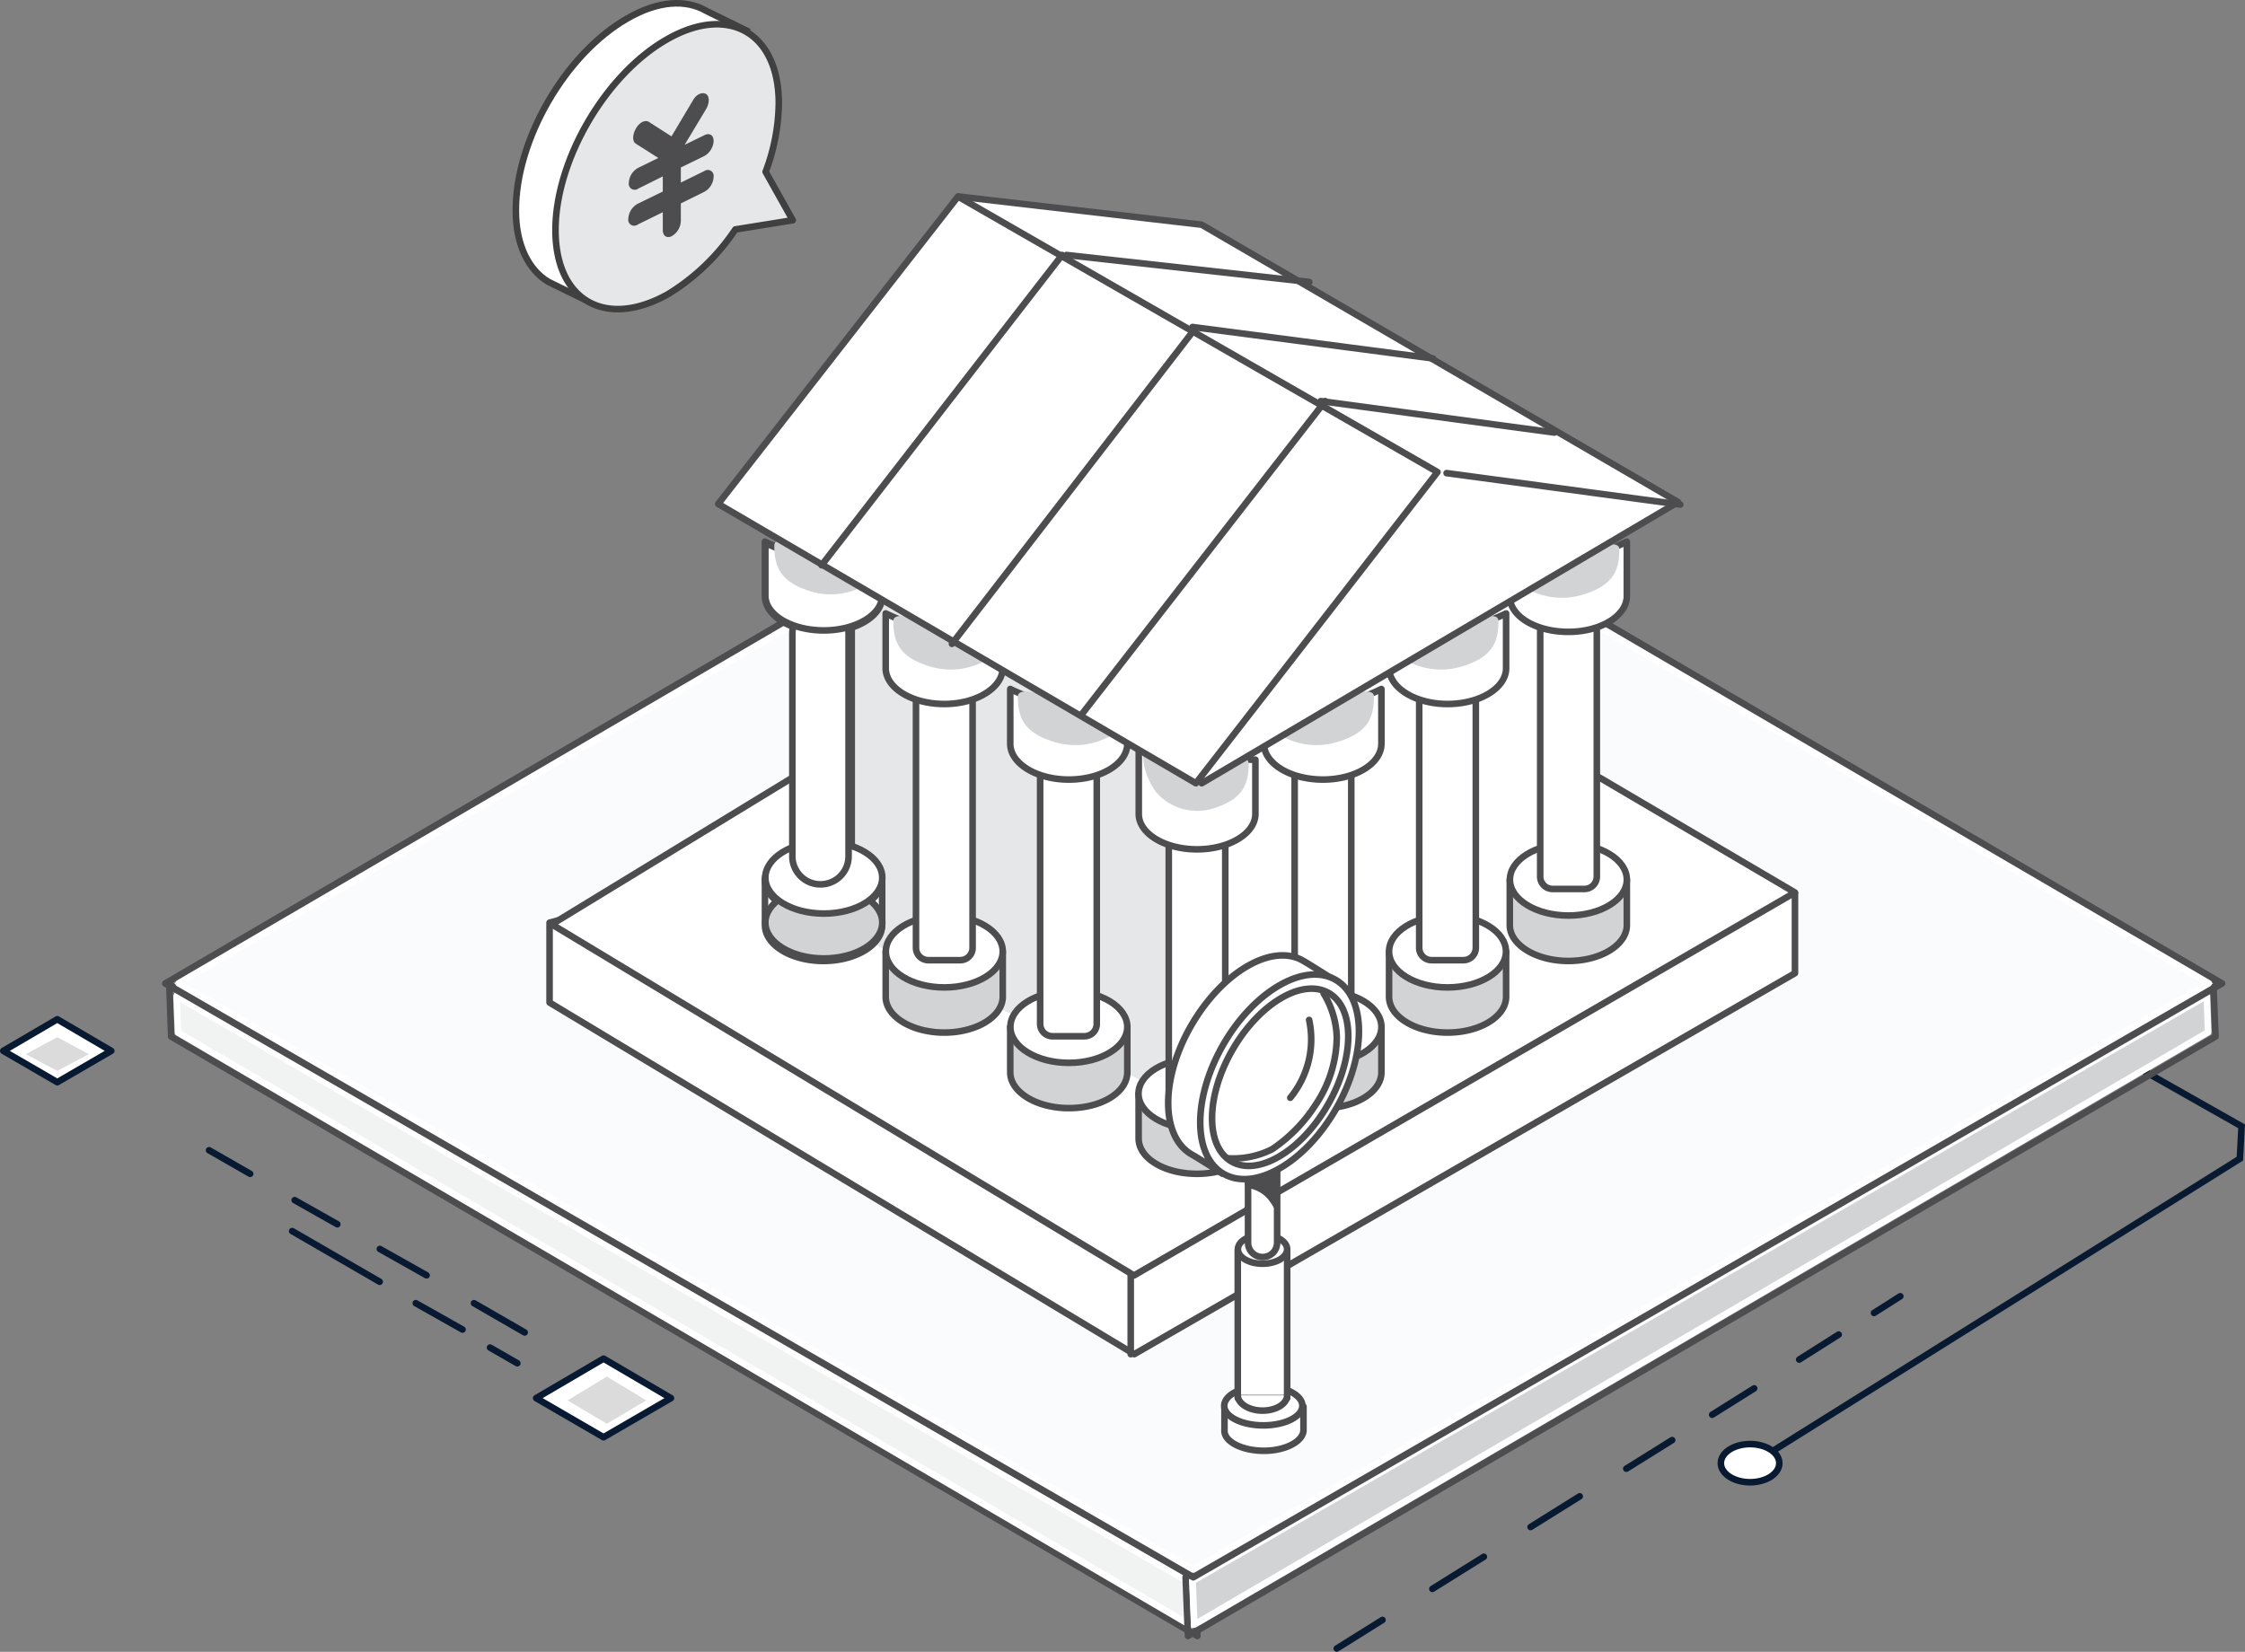 <svg xmlns="http://www.w3.org/2000/svg" viewBox="0 0 170.51 125.48"><rect x="0" y="0" width="170.51" height="125.48" fill="#808080" stroke="none"/><defs><style>.cls-1{fill:#f1f2f2;}.cls-1,.cls-11,.cls-12,.cls-16,.cls-17,.cls-18,.cls-5,.cls-6,.cls-7,.cls-9{fill-rule:evenodd;}.cls-2,.cls-3,.cls-4{fill:none;}.cls-10,.cls-13,.cls-2{stroke:#4d4d4f;}.cls-10,.cls-13,.cls-18,.cls-2,.cls-3,.cls-4,.cls-5,.cls-8{stroke-linecap:round;}.cls-10,.cls-13,.cls-18,.cls-2,.cls-3,.cls-5,.cls-8{stroke-linejoin:round;}.cls-10,.cls-13,.cls-17,.cls-18,.cls-2,.cls-4,.cls-5,.cls-8{stroke-width:0.5px;}.cls-3{stroke:#fff;stroke-width:0.5px;}.cls-4,.cls-5,.cls-8{stroke:#081a31;}.cls-10,.cls-12,.cls-17,.cls-5,.cls-8{fill:#fff;}.cls-6{fill:#dcdbdb;}.cls-13,.cls-14,.cls-7{fill:#d1d3d4;}.cls-9{fill:#fafbfc;}.cls-11,.cls-15,.cls-18{fill:#e6e7e8;}.cls-16{fill:#4d4d4f;}.cls-17,.cls-18{stroke:#404040;}</style></defs><title>solution-insurance_1</title><g id="Layer_2" data-name="Layer 2"><g id="Layer_1-2" data-name="Layer 1"><g id="Page-1"><g id="画板"><g id="编组-2"><g id="Group-2"><g id="Path-Copy-31"><polygon id="path-1" class="cls-1" points="13.23 75.38 90.42 120 90.57 123.7 13.35 78.54 13.23 75.38"/><path class="cls-2" d="M12.86,74.77l77.9,45,.18,4.51L13,78.74Z"/><path class="cls-3" d="M13.41,75.68l.11,2.76,76.87,45-.13-3.28Z"/></g><polyline id="Path-3" class="cls-4" points="150.41 74.33 170.25 85.56 170.12 88.02 132.27 111.71"/><path id="Shape" class="cls-4" d="M144.33,98.47l-2,1.27m-2.68,1.64-3,1.9m-3.42,2.19-3.19,2M127,109.4l-3.48,2.17m-3.54,2.1L116.25,116m-3.55,2.26-3.91,2.44M105,123.06l-3.47,2.17"/><path id="Shape-Copy" class="cls-4" d="M15.88,87.38,19,89.17m3.38,2L25.62,93m3.23,1.88,3.55,2M36,99l3.85,2.22"/><path id="Shape-Copy-2" class="cls-4" d="M22.19,93.52l6.65,3.85M31.58,99,35.13,101m2.09,1.37,2.07,1.19"/><polygon id="Path-Copy-12" class="cls-5" points="40.72 106.21 45.84 109.18 50.96 106.21 45.84 103.21 40.72 106.21"/><polygon id="Path-Copy-40" class="cls-6" points="43.11 106.38 46.09 108.16 49.08 106.38 46.09 104.57 43.11 106.38"/><polygon id="Path-Copy-42" class="cls-5" points="0.25 79.83 4.35 82.21 8.45 79.83 4.35 77.43 0.25 79.83"/><polygon id="Path-Copy-41" class="cls-6" points="1.96 80.08 4.35 81.35 6.74 80.08 4.35 78.79 1.96 80.08"/><g id="Path-Copy-32"><polygon id="path-2" class="cls-7" points="90.55 123.7 90.4 120 167.79 75.38 167.92 78.54 90.55 123.7"/><path class="cls-2" d="M90.23,124.28l-.18-4.47,78.06-45,.16,3.93Z"/><path class="cls-3" d="M90.71,123.41l77-45-.1-2.77L90.58,120.1Z"/></g><ellipse id="Oval" class="cls-8" cx="132.92" cy="111.15" rx="2.22" ry="1.45"/><g id="Path-Copy-30"><polygon id="path-3-2" data-name="path-3" class="cls-9" points="13.23 74.7 90.63 119.43 168.09 74.7 90.66 29.45 13.23 74.7"/><path class="cls-2" d="M12.55,74.71,90.66,29.05l78.11,45.66L90.63,119.82Z"/><path class="cls-3" d="M13.57,74.7l77.06,44.53L167.75,74.7,90.66,29.64Z"/></g></g><g id="编组-12"><polygon id="路径-32" class="cls-10" points="41.74 76.16 86.15 102.87 136.33 73.93 136.33 67.86 97.87 54.89 41.74 70.09 41.74 76.16"/><polygon class="cls-10" points="41.91 70.22 86.13 96.89 136.33 67.8 90.28 40.72 41.91 70.22"/><polygon id="路径-35" class="cls-11" points="64.62 41.23 64.62 70.82 90.23 83.91 90.23 50.76 64.62 41.23"/><polygon class="cls-12" points="118.58 41.23 118.58 70.82 92.96 83.91 92.96 50.76 118.58 41.23"/><g id="编组-11"><g id="编组-10"><path id="椭圆形" class="cls-13" d="M119.12,73c2.45,0,4.44-1.22,4.44-2.72V66.82a21.56,21.56,0,0,1-4.44.72,21.24,21.24,0,0,1-4.45-.72v3.45C114.67,71.77,116.66,73,119.12,73Z"/><ellipse class="cls-10" cx="119.12" cy="66.82" rx="4.44" ry="2.73"/><path id="矩形" class="cls-10" d="M118.25,46.31H120a1.28,1.28,0,0,1,1.28,1.28v19a.94.94,0,0,1-.94.94h-2.42a.94.94,0,0,1-.94-.94v-19A1.28,1.28,0,0,1,118.25,46.31Z"/><path class="cls-10" d="M119.12,48c2.45,0,4.44-1.22,4.44-2.72V41.15a16.34,16.34,0,0,1-4.44,1.43c-2.46,0-4.45,1.22-4.45,2.73S116.66,48,119.12,48Z"/><path id="路径-33" class="cls-14" d="M115.53,44.45a5.46,5.46,0,0,0,4.73.71c2.3-.71,2.73-1.86,2.73-3.44S115,44,115.53,44.45Z"/></g><path class="cls-13" d="M109.94,78.44c2.46,0,4.45-1.22,4.45-2.72V72.28a22.15,22.15,0,0,1-4.45.71,21.77,21.77,0,0,1-4.44-.71v3.44C105.5,77.22,107.49,78.44,109.94,78.44Z"/><ellipse class="cls-10" cx="109.94" cy="72.28" rx="4.44" ry="2.73"/><path class="cls-10" d="M109.07,51.76h1.74A1.28,1.28,0,0,1,112.09,53v19a.94.94,0,0,1-.94.94h-2.42a.94.94,0,0,1-.94-.94V53A1.29,1.29,0,0,1,109.07,51.76Z"/><path class="cls-10" d="M109.94,53.48c2.46,0,4.45-1.22,4.45-2.72V46.6A16.36,16.36,0,0,1,109.94,48c-2.45,0-4.44,1.22-4.44,2.73S107.49,53.48,109.94,53.48Z"/><path class="cls-14" d="M106.36,49.9a5.45,5.45,0,0,0,4.73.71c2.29-.71,2.72-1.86,2.72-3.44S105.78,49.47,106.36,49.9Z"/><path class="cls-13" d="M100.48,84.18c2.46,0,4.44-1.22,4.44-2.72V78a21.46,21.46,0,0,1-4.44.72A21.17,21.17,0,0,1,96,78v3.45C96,83,98,84.18,100.48,84.18Z"/><ellipse class="cls-10" cx="100.48" cy="78.01" rx="4.44" ry="2.73"/><path class="cls-10" d="M99.61,57.5h1.74a1.28,1.28,0,0,1,1.28,1.28v19a.94.94,0,0,1-.94.94H99.27a.94.94,0,0,1-.94-.94v-19A1.28,1.28,0,0,1,99.61,57.5Z"/><path class="cls-10" d="M100.48,59.22c2.46,0,4.44-1.22,4.44-2.72V52.34a16.34,16.34,0,0,1-4.44,1.43C98,53.77,96,55,96,56.5S98,59.22,100.48,59.22Z"/><path class="cls-14" d="M96.9,55.64a5.44,5.44,0,0,0,4.73.71c2.29-.71,2.72-1.86,2.72-3.44S96.32,55.21,96.9,55.64Z"/></g><path class="cls-10" d="M62.54,73c-2.45,0-4.44-1.22-4.44-2.72V66.82a21.46,21.46,0,0,0,4.44.72A21.24,21.24,0,0,0,67,66.82v3.45C67,71.77,65,73,62.54,73Z"/><ellipse class="cls-10" cx="62.54" cy="66.82" rx="4.44" ry="2.73"/><path class="cls-10" d="M63.41,46.31H61.67a1.28,1.28,0,0,0-1.28,1.28v19a.94.94,0,0,0,.94.94h2.42a.94.94,0,0,0,.94-.94v-19A1.28,1.28,0,0,0,63.41,46.31Z"/><path class="cls-10" d="M62.54,48c-2.45,0-4.44-1.22-4.44-2.72V41.15a16.34,16.34,0,0,0,4.44,1.43C65,42.58,67,43.8,67,45.31S65,48,62.54,48Z"/><path class="cls-15" d="M66.13,44.45a5.48,5.48,0,0,1-4.74.71c-2.29-.71-2.72-1.86-2.72-3.44S66.7,44,66.13,44.45Z"/><path class="cls-13" d="M71.72,78.44c-2.46,0-4.45-1.22-4.45-2.72V72.28a22.15,22.15,0,0,0,4.45.71,21.77,21.77,0,0,0,4.44-.71v3.44C76.16,77.22,74.17,78.44,71.72,78.44Z"/><ellipse class="cls-10" cx="71.72" cy="72.28" rx="4.44" ry="2.73"/><path class="cls-10" d="M72.59,51.76H70.85A1.28,1.28,0,0,0,69.57,53v19a.94.94,0,0,0,.93.94h2.43a.94.94,0,0,0,.94-.94V53A1.29,1.29,0,0,0,72.59,51.76Z"/><path class="cls-10" d="M71.72,53.48c-2.46,0-4.45-1.22-4.45-2.72V46.6A16.26,16.26,0,0,0,71.72,48c2.45,0,4.44,1.22,4.44,2.73S74.17,53.48,71.72,53.48Z"/><path class="cls-14" d="M75.3,49.9a5.45,5.45,0,0,1-4.73.71c-2.29-.71-2.72-1.86-2.72-3.44S75.87,49.47,75.3,49.9Z"/><path class="cls-13" d="M81.18,84.18c-2.46,0-4.45-1.22-4.45-2.72V78a21.63,21.63,0,0,0,4.45.72A21.26,21.26,0,0,0,85.62,78v3.45C85.62,83,83.63,84.18,81.18,84.18Z"/><ellipse class="cls-10" cx="81.18" cy="78.01" rx="4.44" ry="2.73"/><path class="cls-10" d="M82.05,57.5H80.31A1.28,1.28,0,0,0,79,58.78v19a.94.94,0,0,0,.94.94h2.42a.94.94,0,0,0,.94-.94v-19A1.28,1.28,0,0,0,82.05,57.5Z"/><path class="cls-10" d="M81.18,59.22c-2.46,0-4.45-1.22-4.45-2.72V52.34a16.36,16.36,0,0,0,4.45,1.43c2.45,0,4.44,1.22,4.44,2.73S83.63,59.22,81.18,59.22Z"/><path class="cls-14" d="M84.76,55.64a5.45,5.45,0,0,1-4.73.71c-2.29-.71-2.72-1.86-2.72-3.44S85.33,55.21,84.76,55.64Z"/><path class="cls-13" d="M90.91,89.17c2.46,0,4.44-1.2,4.44-2.69v-3.4a22,22,0,0,1-4.44.71,21.6,21.6,0,0,1-4.43-.71v3.4C86.48,88,88.46,89.17,90.91,89.17Z"/><ellipse class="cls-10" cx="90.91" cy="83.08" rx="4.44" ry="2.69"/><path class="cls-10" d="M90.05,62.81h1.73a1.28,1.28,0,0,1,1.28,1.29V82.85a.94.94,0,0,1-.94.94H89.71a.94.94,0,0,1-.94-.94V64.1A1.28,1.28,0,0,1,90.05,62.81Z"/><path class="cls-10" d="M90.91,64.52c2.46,0,4.44-1.21,4.44-2.7V57.71h-4a28.36,28.36,0,0,1-4.86-1.13v5.24C86.48,63.31,88.46,64.52,90.91,64.52Z"/><path class="cls-14" d="M87.88,60.26a4.12,4.12,0,0,0,4.31,1.14c2.23-.71,2.65-1.84,2.65-3.4,0-1-5.09-3.22-7.24-2.13C86.32,56.52,86.76,58.85,87.88,60.26Z"/><ellipse class="cls-13" cx="62.57" cy="70.08" rx="4.44" ry="2.73"/><ellipse class="cls-10" cx="62.57" cy="66.67" rx="4.44" ry="2.73"/><path class="cls-10" d="M62.31,46h0a2.13,2.13,0,0,0-2.13,2.13V65.05a2.13,2.13,0,0,0,2.13,2.13h0a2.13,2.13,0,0,0,2.14-2.13V48.14A2.13,2.13,0,0,0,62.31,46Z"/><path class="cls-10" d="M62.57,47.89c-2.45,0-4.44-1.18-4.44-2.64v-4a16.82,16.82,0,0,0,4.44,1.39C65,42.62,67,43.8,67,45.25S65,47.89,62.57,47.89Z"/><path class="cls-14" d="M66.13,44.18a5.26,5.26,0,0,1-4.64.72c-2.25-.72-2.68-1.88-2.68-3.46S66.69,43.75,66.13,44.18Z"/><path id="路径-34" class="cls-10" d="M85.88,102.87v-6"/><polygon id="路径-27" class="cls-10" points="72.82 14.93 91.27 17.07 127.45 38.14 91.27 59.5 72.82 14.93"/><polygon id="路径-23" class="cls-10" points="72.76 14.93 54.55 38.28 90.83 59.5 109.18 35.86 72.76 14.93"/><path id="路径-24" class="cls-10" d="M80.67,19.37,62.4,42.94"/><path id="路径-25" class="cls-10" d="M72.3,48.91,90.74,25"/><path id="路径-26" class="cls-10" d="M82.21,54.2l18.44-23.73"/><path id="路径-28" class="cls-10" d="M109.87,35.94l17.75,2.39"/><path id="路径-29" class="cls-10" d="M100.31,30.47l17.75,2.39"/><path id="路径-30" class="cls-10" d="M90.57,24.84l18.27,2.39"/><path id="路径-31" class="cls-10" d="M81,19.37l18.44,2.05"/></g><g id="编组-53"><g id="编组-16"><path class="cls-10" d="M96,110.21c-1.64,0-3-.68-3-1.51v-1.85a18.42,18.42,0,0,0,3,.35,18.3,18.3,0,0,0,3-.35v1.85C98.92,109.53,97.59,110.21,96,110.21Z"/><ellipse class="cls-10" cx="95.95" cy="106.79" rx="2.97" ry="1.49"/><g id="编组-14"><rect class="cls-10" x="94.01" y="94.97" width="3.75" height="11.24"/><ellipse class="cls-10" cx="95.89" cy="94.9" rx="1.87" ry="1.1"/><path id="路径" class="cls-10" d="M97.76,106c0,.64-.84,1.16-1.87,1.16h0c-1,0-1.88-.52-1.88-1.16"/><path class="cls-10" d="M95.89,88h0a1.1,1.1,0,0,0-1.1,1.1v5.3a1.09,1.09,0,0,0,1.1,1.09h0A1.09,1.09,0,0,0,97,94.39v-5.3A1.09,1.09,0,0,0,95.89,88Z"/><path id="路径-38" class="cls-16" d="M97.09,87.6c-2.39,1.56-3.1,2.45-2.15,2.68,1.42.34,1.67,1.36,2.15,2Q97.14,89,97.09,87.6Z"/><path class="cls-10" d="M90.5,87.69c-2.36-1.36-2.37-5.76,0-9.83S96.67,71.6,99,73c.37.21,1.17.71,2.41,1.5A21.57,21.57,0,0,1,99,82.78a22.42,22.42,0,0,1-6.15,6.38C91.65,88.38,90.85,87.89,90.5,87.69Z"/><ellipse class="cls-10" cx="97.19" cy="81.8" rx="8.51" ry="4.93" transform="translate(-22.25 125.07) rotate(-60)"/><ellipse class="cls-10" cx="97.23" cy="81.84" rx="7.39" ry="4.18" transform="translate(-22.26 125.12) rotate(-60)"/><path id="路径-36" class="cls-10" d="M100.53,75.46a6.83,6.83,0,0,1,1,3.3,9.34,9.34,0,0,1-1.62,5.18,11.59,11.59,0,0,1-3.29,3.36,6.51,6.51,0,0,1-3.35.69"/><path id="路径-40" class="cls-10" d="M99.43,77.48A7,7,0,0,1,98,83.39"/></g></g></g><g id="编组-76"><g id="Group-50"><g id="Group-49"><g id="smile3"><path id="Path" class="cls-17" d="M53.63.82c-1.54-.89-3.66-.77-6,.59C42.94,4.1,39.16,10.63,39.18,16c0,2.66,1,4.53,2.47,5.41L44.9,23c-1.52-.88-.81-1.54-.82-4.2,0-5.36,3.76-11.89,8.44-14.58,2.35-1.36,2.83-2.69,4.37-1.8Z"/><path class="cls-18" d="M50.64,3c4.68-2.69,8.49-.53,8.51,4.81a15.14,15.14,0,0,1-1,5.24l2.06,3.68-4.36.7a16.47,16.47,0,0,1-5.12,4.92C46,25,42.2,22.84,42.19,17.5S46,5.65,50.64,3Z"/></g></g></g><path id="形状结合" class="cls-16" d="M50.34,13.4v1.15l-1.91.93a1.39,1.39,0,0,0-.71,1.14.45.45,0,0,0,.71.44l1.91-.94v1.35c0,.45.3.66.68.47a1.39,1.39,0,0,0,.69-1.14V15.45l1.79-.88a1.37,1.37,0,0,0,.7-1.14.45.45,0,0,0-.7-.44l-1.79.88V12.72l1.79-.87a1.4,1.4,0,0,0,.7-1.14c0-.44-.31-.64-.7-.44L52,11,53.62,8.3c.28-.46.28-1,0-1.16s-.73,0-1,.5L51,10.36,49.3,9.27c-.27-.19-.72,0-1,.49s-.28,1,0,1.16L50,12l-1.53.75a1.36,1.36,0,0,0-.71,1.14.45.45,0,0,0,.71.44Z"/></g></g></g></g></g></g></svg>